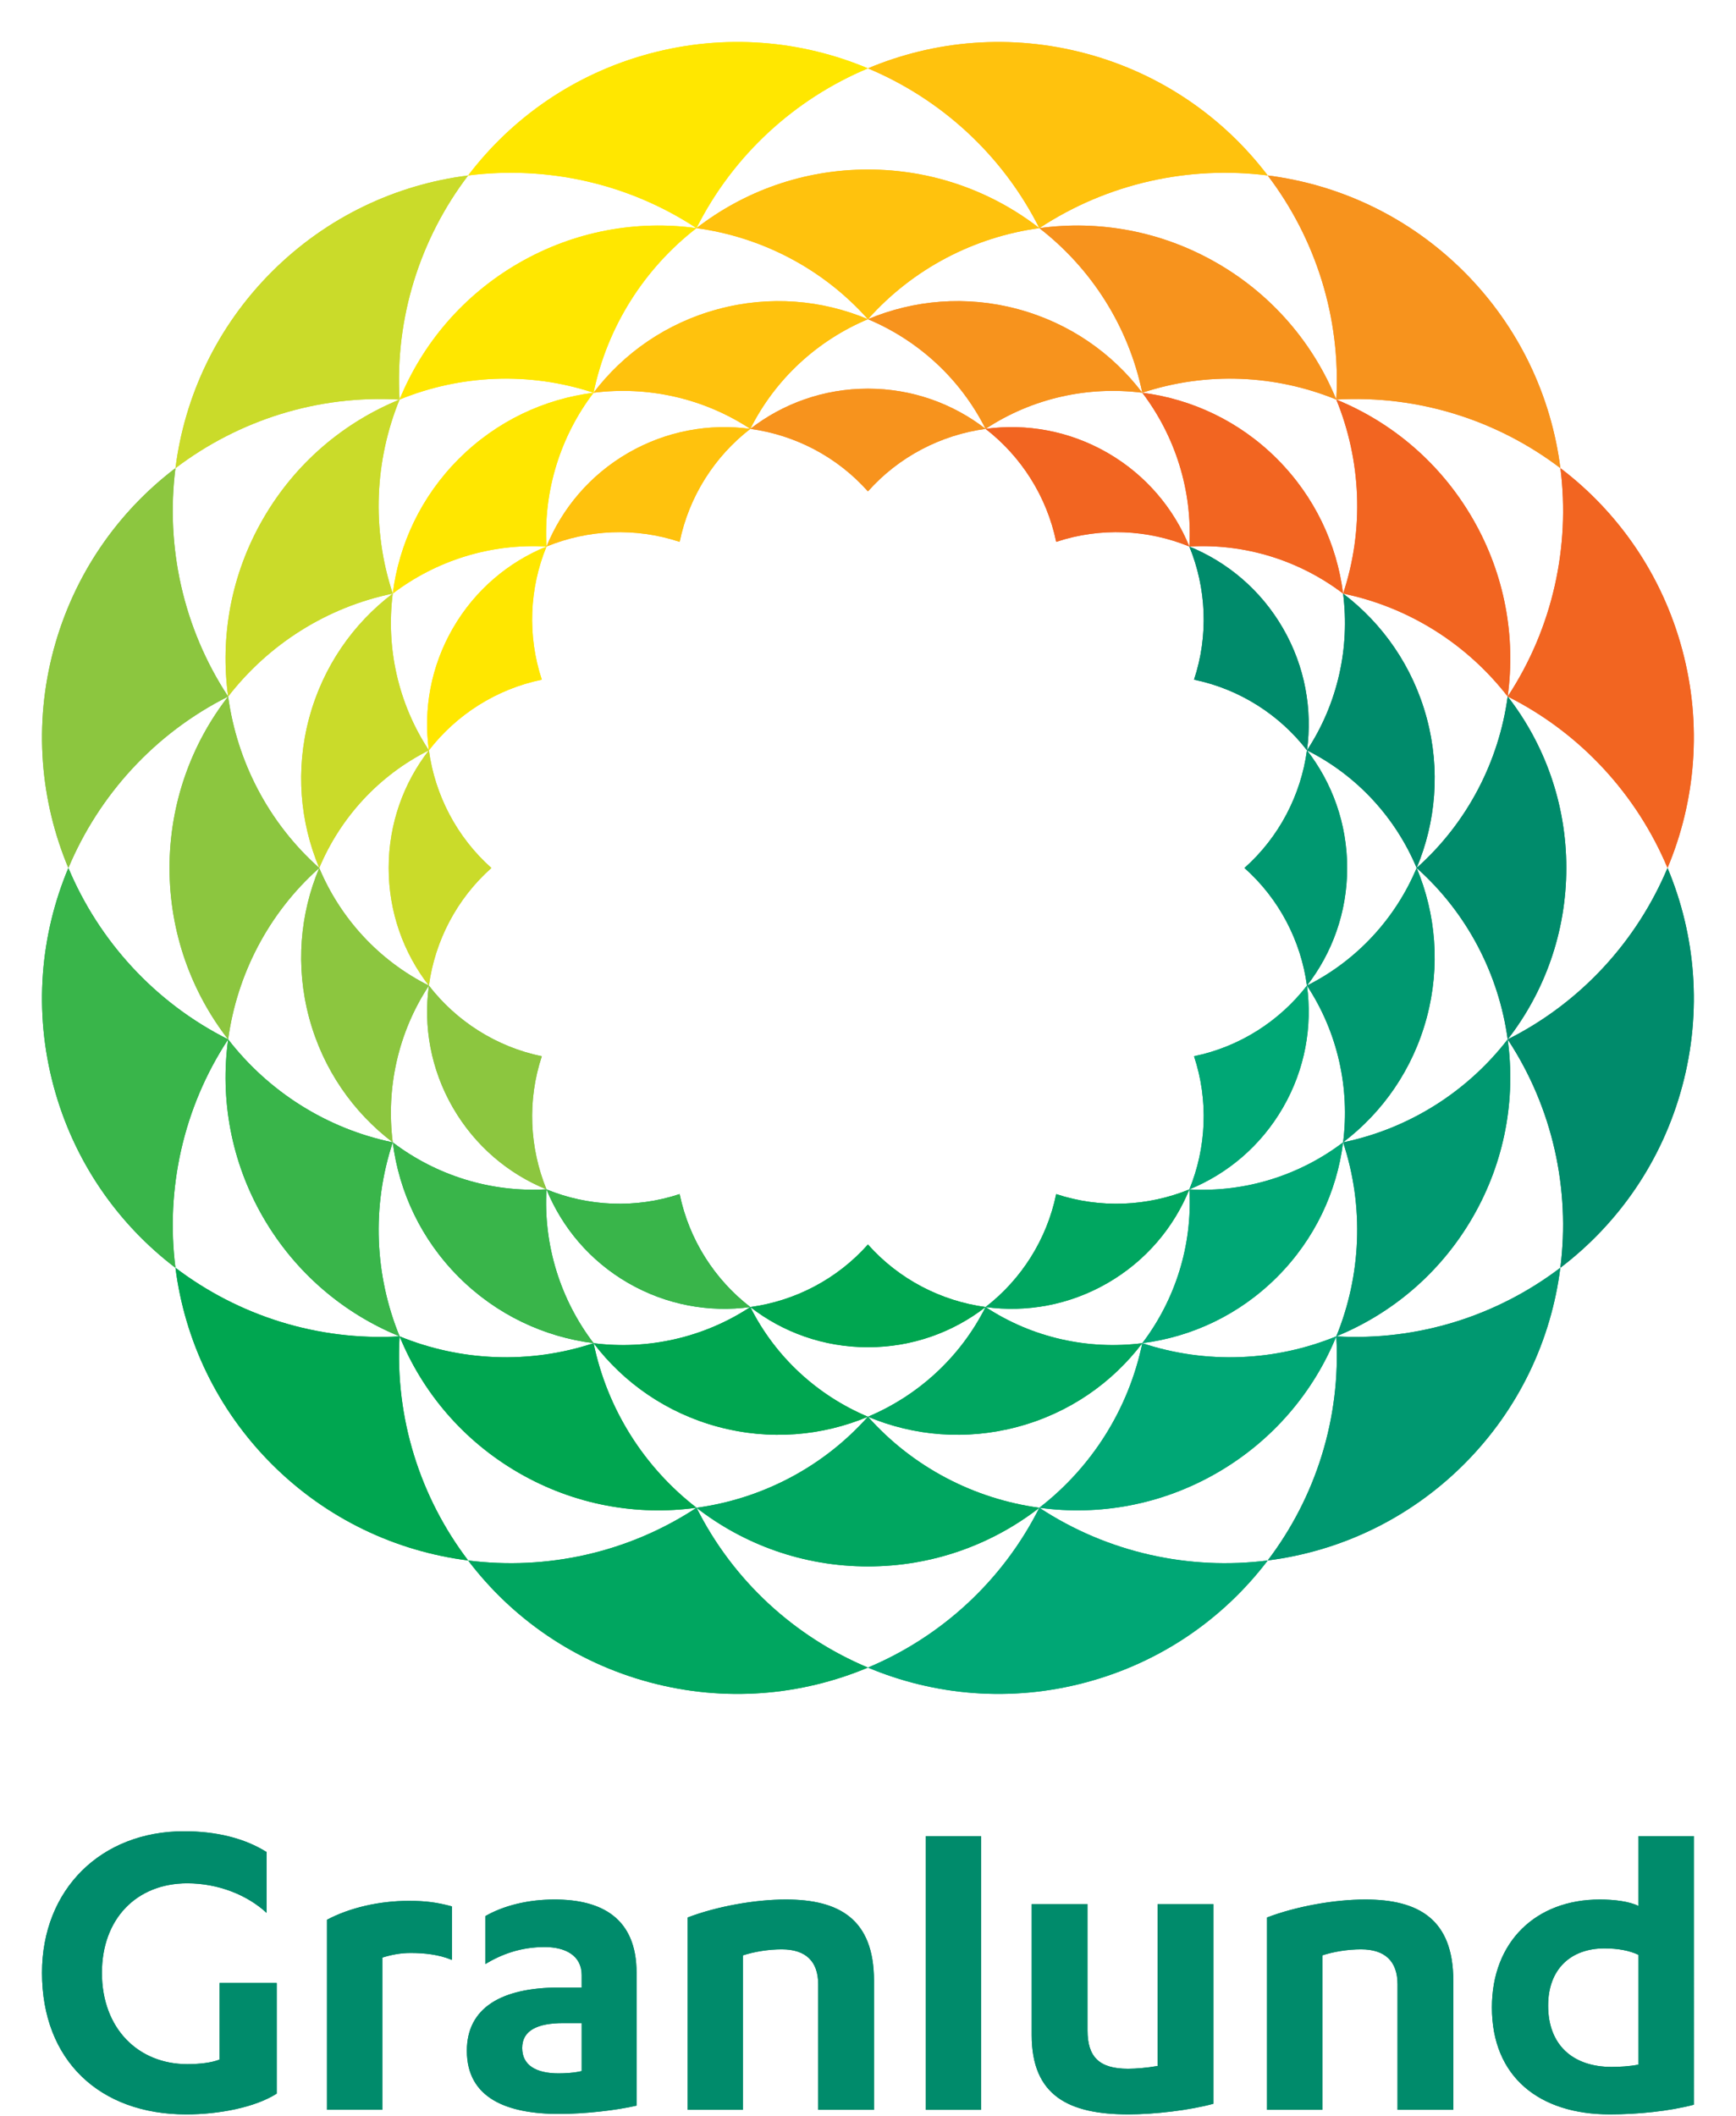 <?xml version="1.0" encoding="UTF-8"?> <svg xmlns="http://www.w3.org/2000/svg" viewBox="0 0 892 1087" fill-rule="evenodd" clip-rule="evenodd" stroke-linejoin="round" stroke-miterlimit="1.414"><path d="M774.689 357.858c37.667 18.912 66.383 50.6 82.129 88.092 14.354-34.284 17.938-73.438 7.55-112.121-10.354-38.667-33.012-70.813-62.596-93.296 5.1 40.317-3.925 82.1-27.083 117.325M690.122 304.977c34.209 7.063 63.942 26.275 84.559 52.875 4.196-30.504-1.367-62.587-17.954-91.321-16.596-28.729-41.605-49.596-70.105-61.233 12.705 31.187 14.488 66.537 3.5 99.679M611.114 280.814c28.863-1.684 56.817 7.271 79.004 24.158-3.2-25.312-14.521-49.779-33.971-69.229-19.412-19.442-43.925-30.733-69.212-33.95 16.837 22.212 25.871 50.137 24.179 79.021" fill="#f2682c" fill-rule="nonzero"></path><path d="M542.693 278.398c22.762-7.563 47.025-6.354 68.421 2.412-7.975-19.57-22.317-36.758-42.013-48.137-19.741-11.363-41.725-15.163-62.696-12.313 18.246 14.138 31.409 34.575 36.288 58.038" fill="#f2682c" fill-rule="nonzero"></path><path d="M686.616 205.295c42.084-2.442 82.75 10.617 115.146 35.246-4.704-36.9-21.175-72.583-49.496-100.896-28.346-28.308-64.021-44.833-100.896-49.475 24.6 32.35 37.675 73.029 35.246 115.125" fill="#f79227" fill-rule="nonzero"></path><path d="M586.937 201.788c33.129-10.958 68.475-9.242 99.679 3.5-11.671-28.5-32.525-53.529-61.263-70.092-28.746-16.6-60.787-22.154-91.312-17.979 26.633 20.617 45.804 50.371 52.896 84.571M506.406 220.356c24.154-15.9 52.833-22.079 80.529-18.566-15.442-20.33-37.483-35.855-64.058-42.98-26.525-7.125-53.38-4.691-76.913 5.192 25.742 10.813 47.463 30.483 60.442 56.354" fill="#f79227" fill-rule="nonzero"></path><path d="M445.965 252.461c15.93-17.904 37.546-28.996 60.442-32.113-16.696-12.937-37.675-20.658-60.442-20.658-22.804 0-43.775 7.721-60.441 20.658 22.896 3.117 44.508 14.209 60.441 32.113" fill="#f79227" fill-rule="nonzero"></path><path d="M534.035 117.212c35.217-23.179 76.996-32.163 117.346-27.054-22.491-29.6-54.646-52.263-93.312-62.625-38.7-10.363-77.863-6.813-112.104 7.591 37.454 15.704 69.145 44.4 88.07 82.088" fill="#febd1e" fill-rule="nonzero"></path><path d="M445.965 164.01c23.221-26.067 54.671-42.25 88.08-46.8-24.334-18.867-54.888-30.108-88.08-30.108-33.191 0-63.745 11.241-88.141 30.108 33.4 4.55 64.921 20.733 88.141 46.8" fill="#febd1e" fill-rule="nonzero"></path><path d="M385.525 220.356c12.942-25.871 34.7-45.541 60.442-56.354-23.542-9.883-50.379-12.317-76.946-5.179-26.541 7.112-48.621 22.637-64.058 42.967 27.692-3.513 56.383 2.666 80.562 18.566M349.208 278.398c4.85-23.463 18.008-43.9 36.321-58.038-20.971-2.85-42.95.95-62.7 12.313-19.704 11.379-34.034 28.567-42.042 48.137 21.396-8.766 45.658-9.95 68.421-2.412" fill="#febd1e" fill-rule="nonzero"></path><path d="M357.835 117.212c18.954-37.688 50.642-66.367 88.133-82.088-34.333-14.404-73.437-17.979-112.154-7.591-38.679 10.375-70.75 32.995-93.262 62.625 40.316-5.109 82.1 3.891 117.283 27.054M304.967 201.788c7.084-34.2 26.255-63.946 52.863-84.571-30.5-4.175-62.563 1.379-91.308 17.979-28.717 16.563-49.571 41.592-61.234 70.092 31.175-12.742 66.579-14.458 99.679-3.5M280.783 280.814c-1.654-28.884 7.304-56.809 24.179-79.021-25.287 3.217-49.767 14.508-69.212 33.95-19.45 19.45-30.763 43.917-33.942 69.229 22.187-16.887 50.112-25.842 78.975-24.158M278.385 349.205c-7.517-22.742-6.346-47.013 2.4-68.388-19.555 7.975-36.725 22.288-48.105 41.996-11.383 19.742-15.195 41.733-12.308 62.692 14.146-18.28 34.571-31.463 58.013-36.3" fill="#ffe50a" fill-rule="nonzero"></path><path d="M205.285 205.295c-2.459-42.096 10.645-82.775 35.258-115.125-36.892 4.642-72.563 21.167-100.875 49.475-28.354 28.313-44.854 63.996-49.525 100.896 32.429-24.629 73.058-37.688 115.142-35.246M201.805 304.977c-10.987-33.142-9.233-68.492 3.48-99.679-28.48 11.637-53.488 32.504-70.084 61.233-16.616 28.734-22.141 60.817-17.983 91.342 20.621-26.654 50.408-45.833 84.587-52.896M220.374 385.508c-15.913-24.167-22.079-52.85-18.567-80.529-20.329 15.441-35.854 37.471-42.979 64.025-7.113 26.579-4.663 53.416 5.196 76.958 10.791-25.754 30.466-47.492 56.35-60.454" fill="#cbda2a" fill-rule="nonzero"></path><path d="M252.481 445.959c-17.892-15.942-29.017-37.575-32.113-60.454-12.983 16.691-20.658 37.687-20.658 60.454 0 22.775 7.675 43.721 20.658 60.441 3.096-22.908 14.221-44.529 32.113-60.441" fill="#cbda2a" fill-rule="nonzero"></path><path d="M117.215 357.872c-23.163-35.238-32.188-76.996-27.088-117.338-29.554 22.484-52.187 54.609-62.591 93.296-10.363 38.696-6.784 77.838 7.604 112.133 15.721-37.495 44.404-69.166 82.075-88.091" fill="#7dc242" fill-rule="nonzero"></path><path d="M164.027 445.959c-26.087-23.213-42.25-54.721-46.817-88.088-18.891 24.321-30.087 54.888-30.12 88.088.033 33.179 11.229 63.737 30.12 88.066 4.567-33.358 20.73-64.862 46.817-88.066M220.374 506.399c-25.884-12.992-45.559-34.717-56.35-60.434-9.859 23.5-12.309 50.359-5.196 76.938 7.125 26.525 22.65 48.579 42.979 64.025-3.512-27.679 2.654-56.363 18.567-80.529" fill="#7dc242" fill-rule="nonzero"></path><path d="M278.385 542.703c-23.442-4.85-43.867-18.021-58.013-36.309-2.887 20.929.925 42.963 12.308 62.675 11.409 19.717 28.55 34.046 48.105 42.025-8.713-21.379-9.942-45.65-2.4-68.391" fill="#7dc242" fill-rule="nonzero"></path><path d="M117.215 534.018c-37.638-18.912-66.354-50.587-82.075-88.062-14.388 34.275-17.967 73.421-7.604 112.092 10.375 38.687 33.037 70.804 62.591 93.329-5.1-40.317 3.925-82.134 27.088-117.359M201.805 586.93c-34.179-7.063-63.966-26.275-84.587-52.913-4.158 30.513 1.367 62.6 17.946 91.358 16.633 28.73 41.641 49.571 70.15 61.213-12.742-31.167-14.496-66.508-3.509-99.658M280.783 611.066c-28.863 1.692-56.788-7.271-78.975-24.133 3.204 25.304 14.492 49.783 33.942 69.225 19.445 19.433 43.925 30.733 69.241 33.954-16.904-22.217-25.862-50.133-24.208-79.046" fill="#00ab4e" fill-rule="nonzero"></path><path d="M349.208 613.513c-22.763 7.52-47.025 6.325-68.421-2.413 8.008 19.571 22.308 36.725 42.013 48.1 19.779 11.392 41.758 15.213 62.729 12.35-18.313-14.146-31.471-34.579-36.321-58.037" fill="#00ab4e" fill-rule="nonzero"></path><path d="M205.315 686.595c-42.121 2.458-82.804-10.625-115.175-35.225 4.671 36.867 21.204 72.55 49.525 100.892 28.312 28.321 63.987 44.804 100.887 49.479-24.625-32.383-37.72-73.063-35.237-115.146" fill="#00a14f" fill-rule="nonzero"></path><path d="M304.995 690.115c-33.138 10.967-68.542 9.242-99.68-3.512 11.634 28.521 32.488 53.521 61.209 70.112 28.741 16.6 60.833 22.155 91.366 17.942-26.662-20.6-45.841-50.342-52.895-84.542" fill="#00a14f" fill-rule="nonzero"></path><path d="M385.525 671.551c-24.179 15.9-52.87 22.087-80.529 18.567 15.434 20.316 37.484 35.854 64.025 42.966 26.529 7.113 53.404 4.688 76.946-5.179-25.742-10.804-47.5-30.483-60.442-56.354M445.965 639.415c-15.933 17.905-37.545 29.017-60.441 32.125 16.666 12.959 37.666 20.646 60.441 20.646 22.767 0 43.746-7.687 60.442-20.646-22.896-3.108-44.512-14.22-60.442-32.125" fill="#00a14f" fill-rule="nonzero"></path><path d="M357.892 774.668c-35.245 23.171-77.029 32.188-117.345 27.088 22.454 29.596 54.604 52.246 93.283 62.604 38.717 10.375 77.837 6.813 112.142-7.575-37.492-15.733-69.188-44.425-88.08-82.117" fill="#00a356" fill-rule="nonzero"></path><path d="M445.965 727.896c-23.22 26.067-54.741 42.229-88.079 46.775 24.334 18.904 54.888 30.138 88.079 30.138 33.192 0 63.746-11.234 88.08-30.138-33.409-4.546-64.859-20.708-88.08-46.775" fill="#00a356" fill-rule="nonzero"></path><path d="M506.406 671.551c-13.004 25.871-34.729 45.55-60.442 56.354 23.533 9.867 50.388 12.292 76.942 5.179 26.571-7.112 48.587-22.65 64.029-42.966-27.696 3.52-56.375-2.667-80.529-18.567M542.693 613.513c-4.85 23.458-18.008 43.891-36.288 58.037 20.971 2.863 42.955-.958 62.667-12.321 19.725-11.404 34.067-28.558 42.042-48.129-21.396 8.738-45.659 9.908-68.421 2.413" fill="#00a356" fill-rule="nonzero"></path><path d="M534.035 774.668c-18.925 37.692-50.587 66.384-88.07 82.117 34.27 14.388 73.404 17.95 112.104 7.575 38.716-10.358 70.821-33.008 93.312-62.604-40.35 5.1-82.129-3.917-117.346-27.088M586.937 690.115c-7.092 34.2-26.263 63.942-52.896 84.542 30.525 4.2 62.566-1.342 91.312-17.942 28.738-16.591 49.629-41.604 61.263-70.112-31.175 12.754-66.55 14.479-99.679 3.512M611.114 611.1c1.692 28.879-7.308 56.796-24.179 79.013 25.287-3.217 49.8-14.517 69.212-33.95 19.45-19.45 30.771-43.942 33.971-69.23-22.187 16.863-50.141 25.838-79.004 24.167M613.512 542.688c7.55 22.755 6.346 46.992-2.391 68.409 19.55-7.984 36.725-22.309 48.096-42.029 11.395-19.713 15.166-41.742 12.341-62.675-14.179 18.287-34.596 31.445-58.046 36.295" fill="#00a66f" fill-rule="nonzero"></path><path d="M686.616 686.595c2.429 42.1-10.646 82.763-35.246 115.146 36.875-4.675 72.55-21.158 100.896-49.479 28.35-28.342 44.792-64.025 49.463-100.892-32.363 24.6-73.029 37.683-115.113 35.225M690.122 586.93c10.959 33.15 9.205 68.491-3.5 99.658 28.5-11.642 53.509-32.483 70.105-61.213 16.587-28.758 22.15-60.816 17.954-91.358-20.617 26.638-50.35 45.817-84.559 52.913M671.557 506.399c15.913 24.166 22.08 52.821 18.559 80.529 20.333-15.446 35.829-37.5 42.958-64.025 7.108-26.579 4.683-53.438-5.167-76.958-10.791 25.737-30.529 47.462-56.35 60.454M639.422 445.959c17.917 15.912 29.009 37.533 32.121 60.441 12.963-16.72 20.65-37.666 20.65-60.441 0-22.767-7.687-43.763-20.65-60.454-3.112 22.879-14.204 44.525-32.121 60.454" fill="#009968" fill-rule="nonzero"></path><path d="M774.689 534.018c23.183 35.225 32.183 77.017 27.054 117.359 29.613-22.525 52.271-54.642 62.625-93.329 10.388-38.684 6.804-77.817-7.55-112.109-15.746 37.492-44.462 69.167-82.129 88.079" fill="#008864" fill-rule="nonzero"></path><path d="M727.904 445.948c26.046 23.213 42.217 54.721 46.788 88.071 18.883-24.325 30.087-54.879 30.12-88.062 0-33.2-11.237-63.763-30.12-88.1-4.542 33.383-20.742 64.887-46.788 88.091M671.557 385.508c25.85 12.962 45.559 34.7 56.35 60.433 9.85-23.521 12.3-50.358 5.196-76.937-7.133-26.554-22.654-48.604-42.987-64.025 3.521 27.679-2.646 56.333-18.559 80.529" fill="#008864" fill-rule="nonzero"></path><path d="M613.512 349.205c23.45 4.837 43.9 18.02 58.046 36.3 2.825-20.959-.946-42.98-12.341-62.692-11.371-19.708-28.546-34.021-48.096-41.996 8.737 21.375 9.941 45.646 2.391 68.388M136.982 982.807c-9.971-9.234-24.896-15.184-40.771-15.184-26.058 0-43.837 18.25-43.837 45.98 0 28.683 18.721 46.92 43.837 46.92 6.396 0 12.567-.72 16.604-2.366v-39.325h29.363v56.841c-11.125 7.113-29.85 10.675-46.446 10.675-44.762 0-74.146-27.954-74.146-72.745 0-42.875 30.317-72.725 72.984-72.725 16.57 0 31.016 3.541 42.412 10.666v31.263zM196.44 1083.97h-28.445v-97.617c11.608-6.158 26.754-9.721 42.162-9.721 8.313 0 14.221.738 22.05 2.838v27.512c-6.892-2.867-14.446-3.571-21.312-3.571-5.242 0-9.975.975-14.455 2.367v78.192zM298.886 1014.8c0-10.179-8.517-14.438-18.984-14.438-12.529 0-22.258 3.771-30.537 8.738v-24.625c9.462-5.442 22.021-8.538 35.529-8.538 24.171 0 42.188 9.479 42.188 37.65v68.254c-10.2 2.375-26.309 4.267-39.809 4.267-26.771 0-47.387-8.062-47.387-32.458 0-22.034 17.758-32.484 47.387-32.484h11.613v-6.366zm0 24.646h-9.492c-13.262 0-21.083 3.77-21.083 12.783 0 9.004 7.341 13.042 18.716 13.042 3.071 0 8.059-.238 11.859-1.184v-24.641zM353.347 985.172c14.925-5.7 34.616-9.234 50.466-9.234 27.488 0 45.259 10.192 45.259 41.696v66.354h-28.667v-64.458c0-11.842-6.383-17.979-18.721-17.979-6.867 0-13.962 1.171-19.904 3.071v79.366h-28.433v-98.816zM623.468 1080.88c-12.071 3.333-30.313 5.462-43.608 5.462-30.555 0-49.75-9.47-49.75-40.741v-67.3h28.687v64.912c0 13.513 5.917 19.688 20.825 19.688 4.038 0 9.958-.496 15.183-1.434v-83.166h28.663v102.579zM651.029 985.172c14.913-5.7 34.604-9.234 50.467-9.234 27.475 0 45.246 10.192 45.246 41.696v66.354h-28.655v-64.458c0-11.842-6.408-17.979-18.733-17.979-6.854 0-13.967 1.171-19.892 3.071v79.366h-28.433v-98.816zM841.914 943.388v35.883c-4.733-2.379-12.554-3.333-19.879-3.333-32.954 0-55.458 21.779-55.458 55.437 0 35.558 24.166 54.971 60.662 54.971 14.208 0 30.563-1.654 43.108-4.975V943.388h-28.433zm0 117.375c-4.733.945-10.179 1.195-13.75 1.195-20.129 0-32.696-11.379-32.696-31.508 0-18.725 11.621-29.392 28.913-29.392 7.108 0 13.029 1.163 17.533 3.325v56.38z" fill="#008864" fill-rule="nonzero"></path><path fill="#008864" d="M475.711 943.399h28.425v140.592h-28.425z"></path><path d="M774.689 357.855c37.7 18.925 66.396 50.617 82.129 88.088 14.375-34.28 17.938-73.434 7.563-112.1-10.359-38.705-33.009-70.83-62.596-93.334 5.092 40.329-3.925 82.129-27.096 117.346M690.129 304.971c34.208 7.071 63.933 26.263 84.55 52.884 4.196-30.513-1.342-62.584-17.946-91.33-16.6-28.741-41.604-49.595-70.096-61.233 12.725 31.175 14.492 66.538 3.492 99.679M611.114 280.79c28.875-1.662 56.808 7.308 79.004 24.179-3.2-25.321-14.5-49.791-33.95-69.229-19.433-19.433-43.946-30.754-69.233-33.954 16.871 22.204 25.854 50.129 24.179 79.004" fill="#f26521" fill-rule="nonzero"></path><path d="M542.713 278.395c22.742-7.542 47.025-6.355 68.4 2.391-7.975-19.55-22.296-36.725-42.013-48.116-19.729-11.367-41.725-15.175-62.683-12.334 18.267 14.159 31.425 34.596 36.296 58.059" fill="#f26521" fill-rule="nonzero"></path><path d="M686.629 205.292c42.083-2.459 82.771 10.625 115.146 35.225-4.688-36.875-21.179-72.55-49.508-100.892-28.346-28.304-64.009-44.804-100.875-49.479 24.583 32.371 37.666 73.062 35.237 115.146" fill="#f7931d" fill-rule="nonzero"></path><path d="M586.937 201.782c33.129-10.975 68.495-9.234 99.691 3.5-11.662-28.5-32.521-53.517-61.246-70.104-28.745-16.605-60.804-22.142-91.329-17.967 26.629 20.617 45.813 50.379 52.884 84.571M506.42 220.333c24.154-15.892 52.841-22.08 80.516-18.546-15.421-20.329-37.466-35.867-64.033-42.988-26.554-7.125-53.417-4.683-76.938 5.2 25.759 10.813 47.475 30.484 60.455 56.334M445.969 252.467c15.929-17.904 37.563-29.008 60.454-32.125-16.708-12.95-37.691-20.646-60.454-20.646-22.775 0-43.762 7.696-60.442 20.646 22.909 3.117 44.492 14.221 60.442 32.125" fill="#f7931d" fill-rule="nonzero"></path><path d="M534.049 117.205c35.229-23.18 77-32.163 117.333-27.067-22.483-29.579-54.625-52.25-93.3-62.613-38.679-10.375-77.85-6.812-112.12 7.592 37.479 15.7 69.166 44.421 88.087 82.088" fill="#ffc20d" fill-rule="nonzero"></path><path d="M445.969 164.003c23.233-26.079 54.7-42.25 88.088-46.8-24.342-18.866-54.909-30.108-88.088-30.108-33.192 0-63.754 11.242-88.092 30.108 33.371 4.571 64.888 20.721 88.092 46.8" fill="#ffc20d" fill-rule="nonzero"></path><path d="M385.529 220.333c12.979-25.85 34.716-45.534 60.441-56.334-23.533-9.883-50.366-12.325-76.945-5.179-26.555 7.113-48.605 22.638-64.046 42.967 27.7-3.521 56.383 2.654 80.55 18.546M349.239 278.395c4.837-23.463 17.996-43.9 36.287-58.059-20.958-2.841-42.954.967-62.679 12.334-19.733 11.391-34.05 28.566-42.029 48.116 21.375-8.746 45.654-9.929 68.421-2.391" fill="#ffc20d" fill-rule="nonzero"></path><path d="M357.879 117.205c18.925-37.667 50.6-66.367 88.091-82.088-34.304-14.404-73.429-17.967-112.12-7.592-38.688 10.375-70.8 33.013-93.317 62.613 40.35-5.096 82.137 3.904 117.346 27.067M304.985 201.782c7.083-34.192 26.275-63.942 52.892-84.571-30.53-4.175-62.58 1.362-91.338 17.967-28.717 16.587-49.571 41.604-61.233 70.104 31.187-12.734 66.55-14.475 99.679-3.5M280.817 280.79c-1.692-28.875 7.292-56.8 24.167-79.004-25.296 3.2-49.775 14.521-69.217 33.954-19.446 19.45-30.767 43.921-33.971 69.229 22.213-16.887 50.142-25.841 79.021-24.179M278.401 349.215c-7.516-22.754-6.346-47.025 2.413-68.421-19.567 7.996-36.738 22.309-48.1 42.013-11.4 19.741-15.184 41.737-12.338 62.696 14.146-18.28 34.584-31.459 58.025-36.288" fill="#ffe700" fill-rule="nonzero"></path><path d="M205.302 205.292c-2.442-42.084 10.646-82.775 35.238-115.146-36.871 4.675-72.542 21.187-100.884 49.479-28.3 28.342-44.812 64.017-49.479 100.913 32.375-24.621 73.042-37.705 115.125-35.246" fill="#cadb2a" fill-rule="nonzero"></path><path d="M201.792 304.971c-10.958-33.141-9.221-68.504 3.508-99.679-28.508 11.658-53.512 32.492-70.087 61.233-16.617 28.746-22.142 60.817-17.979 91.342 20.616-26.633 50.391-45.825 84.558-52.896M220.377 385.501c-15.9-24.166-22.1-52.85-18.579-80.529-20.333 15.433-35.842 37.483-42.954 64.029-7.113 26.563-4.688 53.421 5.2 76.954 10.791-25.754 30.462-47.475 56.333-60.454" fill="#cadb2a" fill-rule="nonzero"></path><path d="M252.498 445.955c-17.891-15.941-29.016-37.562-32.133-60.454-12.95 16.692-20.638 37.671-20.638 60.454 0 22.763 7.688 43.734 20.638 60.425 3.146-22.891 14.242-44.512 32.133-60.425" fill="#cadb2a" fill-rule="nonzero"></path><path d="M117.232 357.868c-23.163-35.237-32.175-77.016-27.067-117.345-29.588 22.491-52.225 54.616-62.613 93.32-10.362 38.68-6.8 77.821 7.571 112.117 15.754-37.496 44.421-69.179 82.109-88.092" fill="#8cc63f" fill-rule="nonzero"></path><path d="M164.045 445.955c-26.088-23.212-42.267-54.72-46.821-88.087-18.859 24.321-30.084 54.883-30.117 88.087.033 33.18 11.258 63.734 30.117 88.059 4.554-33.35 20.733-64.854 46.821-88.059M220.377 506.382c-25.871-12.962-45.542-34.7-56.333-60.425-9.888 23.525-12.313 50.363-5.2 76.925 7.112 26.546 22.65 48.588 42.954 64.029-3.521-27.679 2.679-56.35 18.579-80.529" fill="#8cc63f" fill-rule="nonzero"></path><path d="M278.401 542.686c-23.441-4.838-43.879-18.029-58.025-36.308-2.846 20.958.938 42.954 12.338 62.695 11.391 19.717 28.533 34.046 48.1 42.025-8.725-21.408-9.954-45.67-2.413-68.412" fill="#8cc63f" fill-rule="nonzero"></path><path d="M117.232 534.015c-37.671-18.912-66.355-50.596-82.109-88.062-14.371 34.254-17.958 73.408-7.571 112.091 10.363 38.7 33.025 70.825 62.613 93.317-5.108-40.325 3.904-82.138 27.067-117.346M201.792 586.919c-34.167-7.083-63.942-26.262-84.558-52.912-4.163 30.541 1.362 62.612 17.954 91.358 16.6 28.746 41.604 49.571 70.137 61.233-12.754-31.175-14.491-66.55-3.533-99.679M280.817 611.066c-28.879 1.7-56.808-7.271-79.021-24.146 3.229 25.317 14.525 49.796 33.971 69.217 19.442 19.442 43.921 30.746 69.246 33.963-16.904-22.184-25.888-50.134-24.196-79.034" fill="#39b54a" fill-rule="nonzero"></path><path d="M349.208 613.499c-22.742 7.541-47.004 6.346-68.388-2.4 8.009 19.558 22.275 36.725 42 48.104 19.759 11.383 41.75 15.196 62.709 12.333-18.3-14.137-31.45-34.558-36.321-58.037" fill="#39b54a" fill-rule="nonzero"></path><path d="M205.332 686.602c-42.12 2.458-82.804-10.646-115.162-35.246 4.679 36.875 21.204 72.55 49.483 100.892 28.342 28.325 64.017 44.825 100.888 49.492-24.596-32.363-37.679-73.055-35.209-115.138M305.012 690.108c-33.162 10.959-68.517 9.234-99.679-3.508 11.633 28.508 32.487 53.513 61.208 70.113 28.759 16.616 60.834 22.141 91.346 17.945-26.629-20.608-45.821-50.37-52.875-84.55M385.529 671.537c-24.167 15.887-52.85 22.087-80.517 18.566 15.429 20.305 37.488 35.855 64.013 42.988 26.545 7.104 53.412 4.683 76.945-5.2-25.725-10.825-47.462-30.496-60.441-56.354" fill="#00a650" fill-rule="nonzero"></path><path d="M445.969 639.403c-15.95 17.925-37.533 29.016-60.442 32.133 16.68 12.962 37.667 20.637 60.442 20.637 22.763 0 43.746-7.675 60.454-20.637-22.891-3.117-44.525-14.208-60.454-32.133" fill="#00a650" fill-rule="nonzero"></path><path d="M357.892 774.668c-35.225 23.163-77.008 32.188-117.358 27.088 22.488 29.579 54.629 52.246 93.317 62.592 38.696 10.387 77.837 6.812 112.121-7.571-37.484-15.725-69.167-44.438-88.08-82.109" fill="#00a660" fill-rule="nonzero"></path><path d="M445.969 727.883c-23.204 26.08-54.721 42.25-88.079 46.788 24.325 18.892 54.887 30.125 88.079 30.125 33.2 0 63.746-11.263 88.088-30.125-33.388-4.538-64.855-20.708-88.088-46.788" fill="#00a660" fill-rule="nonzero"></path><path d="M506.42 671.537c-12.992 25.858-34.73 45.529-60.455 56.354 23.521 9.883 50.384 12.304 76.955 5.162 26.558-7.095 48.595-22.62 64.016-42.95-27.675 3.521-56.362-2.679-80.516-18.566M542.693 613.499c-4.829 23.479-17.979 43.9-36.275 58.037 20.958 2.863 42.942-.95 62.675-12.333 19.712-11.379 34.046-28.546 42.021-48.104-21.375 8.746-45.659 9.916-68.421 2.4" fill="#00a660" fill-rule="nonzero"></path><path d="M534.049 774.668c-18.921 37.671-50.587 66.384-88.087 82.109 34.308 14.383 73.441 17.958 112.12 7.571 38.705-10.384 70.817-33.013 93.3-62.592-40.316 5.1-82.104-3.925-117.333-27.088M586.937 690.108c-7.071 34.18-26.255 63.942-52.884 84.55 30.525 4.196 62.584-1.354 91.329-17.945 28.725-16.6 49.6-41.605 61.246-70.113-31.166 12.742-66.562 14.467-99.691 3.508M611.114 611.1c1.675 28.863-7.292 56.788-24.179 79.004 25.321-3.208 49.8-14.521 69.233-33.971 19.45-19.42 30.75-43.925 33.95-69.212-22.196 16.875-50.129 25.842-79.004 24.179M613.532 542.668c7.53 22.755 6.325 47.025-2.412 68.43 19.571-8.005 36.729-22.305 48.117-42.05 11.395-19.713 15.166-41.709 12.308-62.667-14.133 18.279-34.575 31.45-58.013 36.287" fill="#00a775" fill-rule="nonzero"></path><path d="M686.629 686.602c2.429 42.083-10.654 82.775-35.237 115.138 36.866-4.667 72.529-21.167 100.904-49.492 28.312-28.342 44.791-64.017 49.45-100.892-32.346 24.6-73.034 37.704-115.117 35.246M690.129 586.919c10.975 33.129 9.233 68.504-3.492 99.679 28.492-11.662 53.521-32.487 70.096-61.233 16.604-28.746 22.142-60.817 17.946-91.342-20.617 26.634-50.342 45.813-84.55 52.896M671.545 506.382c15.912 24.179 22.1 52.833 18.579 80.529 20.333-15.441 35.854-37.483 42.954-64.029 7.125-26.562 4.683-53.4-5.163-76.942-10.795 25.742-30.512 47.463-56.37 60.442" fill="#009870" fill-rule="nonzero"></path><path d="M639.437 445.955c17.904 15.913 29.016 37.534 32.112 60.425 12.971-16.704 20.658-37.662 20.658-60.425 0-22.783-7.687-43.762-20.645-60.454-3.109 22.892-14.221 44.525-32.125 60.454" fill="#009870" fill-rule="nonzero"></path><path d="M774.689 534.028c23.192 35.196 32.188 76.98 27.067 117.334 29.6-22.492 52.266-54.617 62.625-93.321 10.375-38.667 6.812-77.833-7.563-112.104-15.733 37.491-44.429 69.166-82.129 88.091" fill="#008b6b" fill-rule="nonzero"></path><path d="M727.904 445.941c26.067 23.221 42.229 54.721 46.788 88.092 18.883-24.346 30.1-54.9 30.12-88.079 0-33.213-11.237-63.767-30.12-88.104-4.521 33.383-20.721 64.891-46.788 88.091" fill="#008b6b" fill-rule="nonzero"></path><path d="M671.572 385.501c25.841 12.963 45.541 34.7 56.341 60.442 9.846-23.521 12.317-50.379 5.192-76.942-7.1-26.546-22.658-48.596-42.983-64.029 3.52 27.679-2.65 56.333-18.55 80.529M613.532 349.198c23.438 4.85 43.892 18.029 58.038 36.3 2.833-20.959-.938-42.959-12.333-62.692-11.388-19.708-28.546-34.013-48.117-42.008 8.737 21.375 9.942 45.658 2.412 68.4M136.982 982.807c-9.971-9.234-24.896-15.184-40.771-15.184-26.058 0-43.837 18.25-43.837 45.98 0 28.683 18.721 46.92 43.837 46.92 6.396 0 12.567-.72 16.604-2.366v-39.325h29.363v56.841c-11.125 7.113-29.85 10.675-46.446 10.675-44.762 0-74.146-27.954-74.146-72.745 0-42.875 30.317-72.725 72.984-72.725 16.57 0 31.016 3.541 42.412 10.666v31.263zM196.44 1083.97h-28.445v-97.617c11.608-6.158 26.754-9.721 42.162-9.721 8.313 0 14.221.738 22.05 2.838v27.512c-6.892-2.867-14.446-3.571-21.312-3.571-5.242 0-9.975.975-14.455 2.367v78.192zM298.886 1014.8c0-10.179-8.517-14.438-18.984-14.438-12.529 0-22.258 3.771-30.537 8.738v-24.625c9.462-5.442 22.021-8.538 35.529-8.538 24.171 0 42.188 9.479 42.188 37.65v68.254c-10.2 2.375-26.309 4.267-39.809 4.267-26.771 0-47.387-8.062-47.387-32.458 0-22.034 17.758-32.484 47.387-32.484h11.613v-6.366zm0 24.646h-9.492c-13.262 0-21.083 3.77-21.083 12.783 0 9.004 7.341 13.042 18.716 13.042 3.071 0 8.059-.238 11.859-1.184v-24.641zM353.347 985.172c14.925-5.7 34.616-9.234 50.466-9.234 27.488 0 45.259 10.192 45.259 41.696v66.354h-28.667v-64.458c0-11.842-6.383-17.979-18.721-17.979-6.867 0-13.962 1.171-19.904 3.071v79.366h-28.433v-98.816zM623.468 1080.88c-12.071 3.333-30.313 5.462-43.608 5.462-30.555 0-49.75-9.47-49.75-40.741v-67.3h28.687v64.912c0 13.513 5.917 19.688 20.825 19.688 4.038 0 9.958-.496 15.183-1.434v-83.166h28.663v102.579zM651.029 985.172c14.913-5.7 34.604-9.234 50.467-9.234 27.475 0 45.246 10.192 45.246 41.696v66.354h-28.655v-64.458c0-11.842-6.408-17.979-18.733-17.979-6.854 0-13.967 1.171-19.892 3.071v79.366h-28.433v-98.816zM841.914 943.388v35.883c-4.733-2.379-12.554-3.333-19.879-3.333-32.954 0-55.458 21.779-55.458 55.437 0 35.558 24.166 54.971 60.662 54.971 14.208 0 30.563-1.654 43.108-4.975V943.388h-28.433zm0 117.375c-4.733.945-10.179 1.195-13.75 1.195-20.129 0-32.696-11.379-32.696-31.508 0-18.725 11.621-29.392 28.913-29.392 7.108 0 13.029 1.163 17.533 3.325v56.38z" fill="#008b6b" fill-rule="nonzero"></path><path fill="#008b6b" d="M475.711 943.399h28.425v140.592h-28.425z"></path></svg> 
